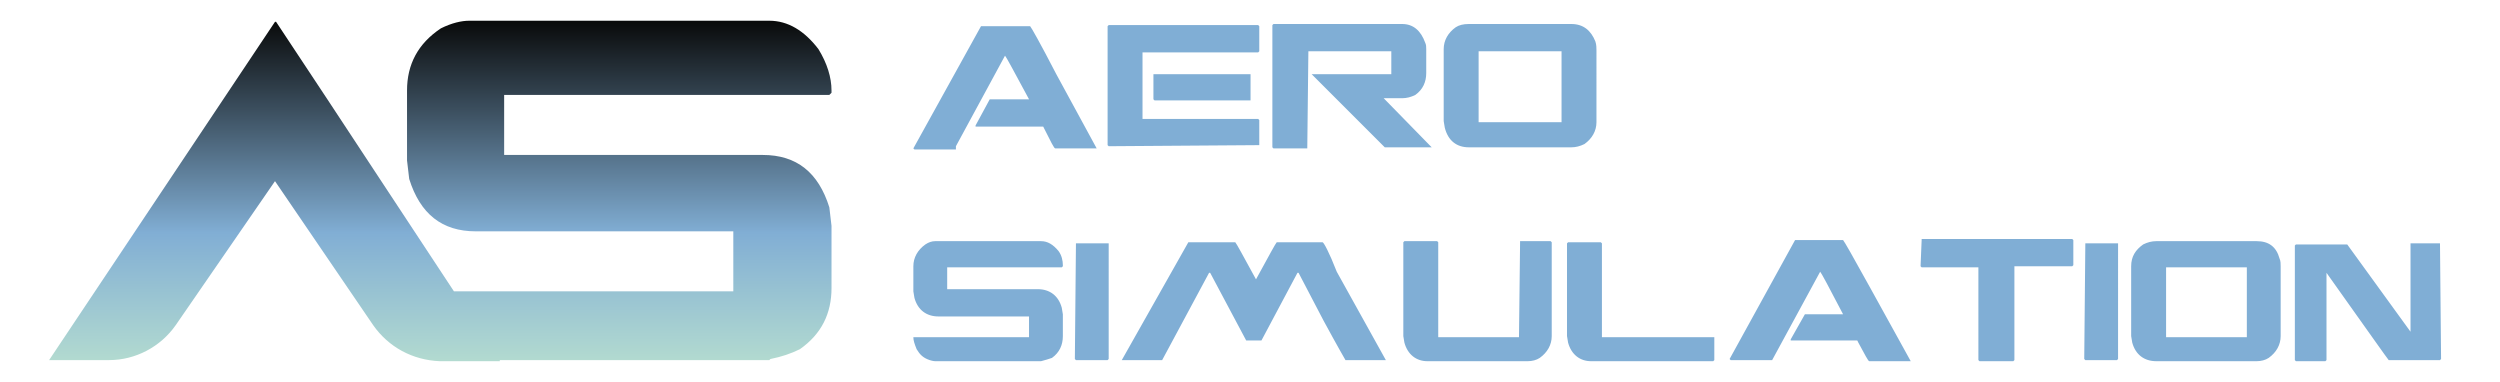 <?xml version="1.0" encoding="utf-8"?>
<!-- Generator: $$$/GeneralStr/196=Adobe Illustrator 27.6.0, SVG Export Plug-In . SVG Version: 6.00 Build 0)  -->
<svg version="1.1" id="Calque_1" xmlns="http://www.w3.org/2000/svg" xmlns:xlink="http://www.w3.org/1999/xlink" x="0px" y="0px"
	 viewBox="0 0 229.1 35" style="enable-background:new 0 0 229.1 35;" xml:space="preserve">
<style type="text/css">
	.st0{fill:#80AED5;}
	.st1{fill:url(#SVGID_1_);}
</style>
<path class="st0" d="M115.4,13.3V11l-0.1-0.1h-10.6V4.8h10.6l0.1-0.1V2.4l-0.1-0.1h-13.7l-0.1,0.1v10.9l0.1,0.1L115.4,13.3
	L115.4,13.3z M119.8,13.5L119.8,13.5l0.1-8.8v0h7.6v2.1h-7.3v0l6.7,6.7h4.3v0L126.8,9h1.7c0.4,0,0.8-0.1,1.2-0.3c0.7-0.5,1-1.2,1-2
	V4.5c0-0.2,0-0.4-0.1-0.6c-0.4-1.1-1.1-1.7-2.1-1.7h-11.8l-0.1,0.1v11.2l0.1,0.1H119.8z M105.7,6.8v2.3l0.1,0.1h8.8l0-0.1V6.8l0,0
	L105.7,6.8L105.7,6.8z M134.6,13.5h9.4c0.4,0,0.8-0.1,1.2-0.3c0.7-0.5,1.1-1.2,1.1-2V4.6c0-0.2,0-0.5-0.1-0.8
	c-0.4-1-1.1-1.6-2.2-1.6h-9.4c-0.5,0-0.9,0.1-1.2,0.3c-0.7,0.5-1.1,1.2-1.1,2v6.6l0.1,0.6C132.7,12.9,133.5,13.5,134.6,13.5z
	 M135.5,4.7h7.6v6.5h-7.6V4.7z M87.6,13.4l4.5-8.3c0.1,0.1,0.8,1.4,2.2,4v0h-3.6l-1.3,2.4v0.1h6.2l0.1,0.2c0.6,1.2,0.9,1.8,1,1.8
	h3.8l0,0l-3.7-6.8c-1.5-2.9-2.3-4.3-2.4-4.4h-4.5l0,0l-6.2,11.2l0.1,0.1H87.6z M95.4,22.1h-9.7c-0.3,0-0.6,0.1-0.9,0.3
	c-0.7,0.5-1.1,1.2-1.1,2v2.3l0.1,0.6c0.3,1.1,1.1,1.7,2.2,1.7h8.3v1.9H83.7l0,0c0,0.3,0.1,0.6,0.3,1.1c0.3,0.5,0.6,0.8,1.2,1
	c0.3,0.1,0.5,0.1,0.5,0.1h9.7l0,0c0.4-0.1,0.7-0.2,1-0.3c0.7-0.5,1-1.2,1-2v-2l-0.1-0.6c-0.3-1.1-1.1-1.7-2.2-1.7h-8.3v-2h10.5
	l0.1-0.1v-0.1c0-0.4-0.1-0.9-0.4-1.3C96.5,22.4,96,22.1,95.4,22.1z M98.6,22.3L98.6,22.3l-0.1,10.6l0.1,0.1h2.9l0.1-0.1V22.3l-0.1,0
	H98.6z M139.3,22.2L139.3,22.2l-0.1,8.7h-7.4v-8.7l-0.1-0.1h-3l-0.1,0.1v8.6l0.1,0.6c0.3,1.1,1.1,1.7,2.1,1.7h9.2
	c0.4,0,0.8-0.1,1.1-0.3c0.7-0.5,1.1-1.2,1.1-2v-8.6l-0.1-0.1H139.3z M146.8,30.9v-8.6l-0.1-0.1h-3l-0.1,0.1v8.5l0.1,0.6
	c0.3,1.1,1.1,1.7,2.1,1.7h11.2l0.1-0.1v-2.1l-0.1,0H146.8z M168.9,22h-4.4l0,0l-6,10.9l0.1,0.1h3.8l4.4-8.1c0.1,0.1,0.8,1.4,2.1,3.9
	v0h-1.2l-0.4,0l-0.4,0h-1.5l-1.3,2.3v0.1h1.8l0.3,0l0.4,0h3.6l0.1,0.2c0.6,1.1,0.9,1.7,1,1.7h3.8l0,0l-3.7-6.7
	C169.8,23.5,169,22.1,168.9,22z M176.1,22L176.1,22l-0.1,2.4l0.1,0.1h5.2V33l0.1,0.1h3.1l0.1-0.1v-8.6h5.3l0.1-0.1v-2.3l-0.1-0.1
	H176.1z M191.1,22.3L191.1,22.3L191,32.9l0.1,0.1h2.9l0.1-0.1V22.3l-0.1,0H191.1z M206.8,22.1h-9.2c-0.4,0-0.8,0.1-1.2,0.3
	c-0.7,0.5-1.1,1.1-1.1,2v6.4l0.1,0.6c0.3,1.1,1.1,1.7,2.2,1.7h9.2c0.4,0,0.8-0.1,1.1-0.3c0.7-0.5,1.1-1.2,1.1-2v-6.4
	c0-0.2,0-0.5-0.1-0.7C208.6,22.6,207.9,22.1,206.8,22.1z M205.9,30.9h-7.4v-6.4h7.4V30.9z M223.6,22.3h-2.7l0,0.1v8l-5.8-8h-4.7
	l-0.1,0.1V33l0.1,0.1h2.7l0.1-0.1v-8h0v0l0,0c3.7,5.2,5.6,7.9,5.7,8h4.7l0.1-0.1L223.6,22.3L223.6,22.3z M121.2,22.2H117
	c-0.1,0.1-0.7,1.2-1.9,3.4h0c-1.2-2.2-1.8-3.3-1.9-3.4h-4.3l0,0L102.8,33h0l0,0h3.7l4.3-8h0.1l3.3,6.2h1.4l3.3-6.2h0.1l2.3,4.4
	c1.3,2.4,2,3.6,2,3.6h3.7l0,0l-4.5-8.1C121.8,23.1,121.3,22.2,121.2,22.2z"/>
<linearGradient id="SVGID_1_" gradientUnits="userSpaceOnUse" x1="40.352" y1="33.064" x2="40.352" y2="1.936">
	<stop  offset="0" style="stop-color:#B2DAD0"/>
	<stop  offset="0.377" style="stop-color:#81AED4"/>
	<stop  offset="1" style="stop-color:#090A0A"/>
</linearGradient>
<path class="st1" d="M76,8.7l0.2-0.2V8.3c0-1.2-0.4-2.5-1.2-3.8c-1.3-1.7-2.8-2.6-4.5-2.6H43c-0.7,0-1.6,0.2-2.6,0.7
	c-2.1,1.4-3.1,3.3-3.1,5.7v6.4l0.2,1.7c1,3.2,3,4.8,6.1,4.8h23.6v5.5H41.6l-6-9.1L30,9.1h0L25.3,2h-0.1v0l-20.7,31l5.5,0
	c2.4,0,4.7-1.2,6.1-3.2l9.1-13.2l9,13.2c1.4,2,3.6,3.2,6.1,3.3v0h5.5l0-0.1h24.7l0.1-0.1c1-0.2,1.9-0.5,2.7-0.9
	c2-1.4,2.9-3.3,2.9-5.6v-5.7l-0.2-1.7c-1-3.2-3-4.8-6.1-4.8H46.2V8.7H76z"/>
</svg>
